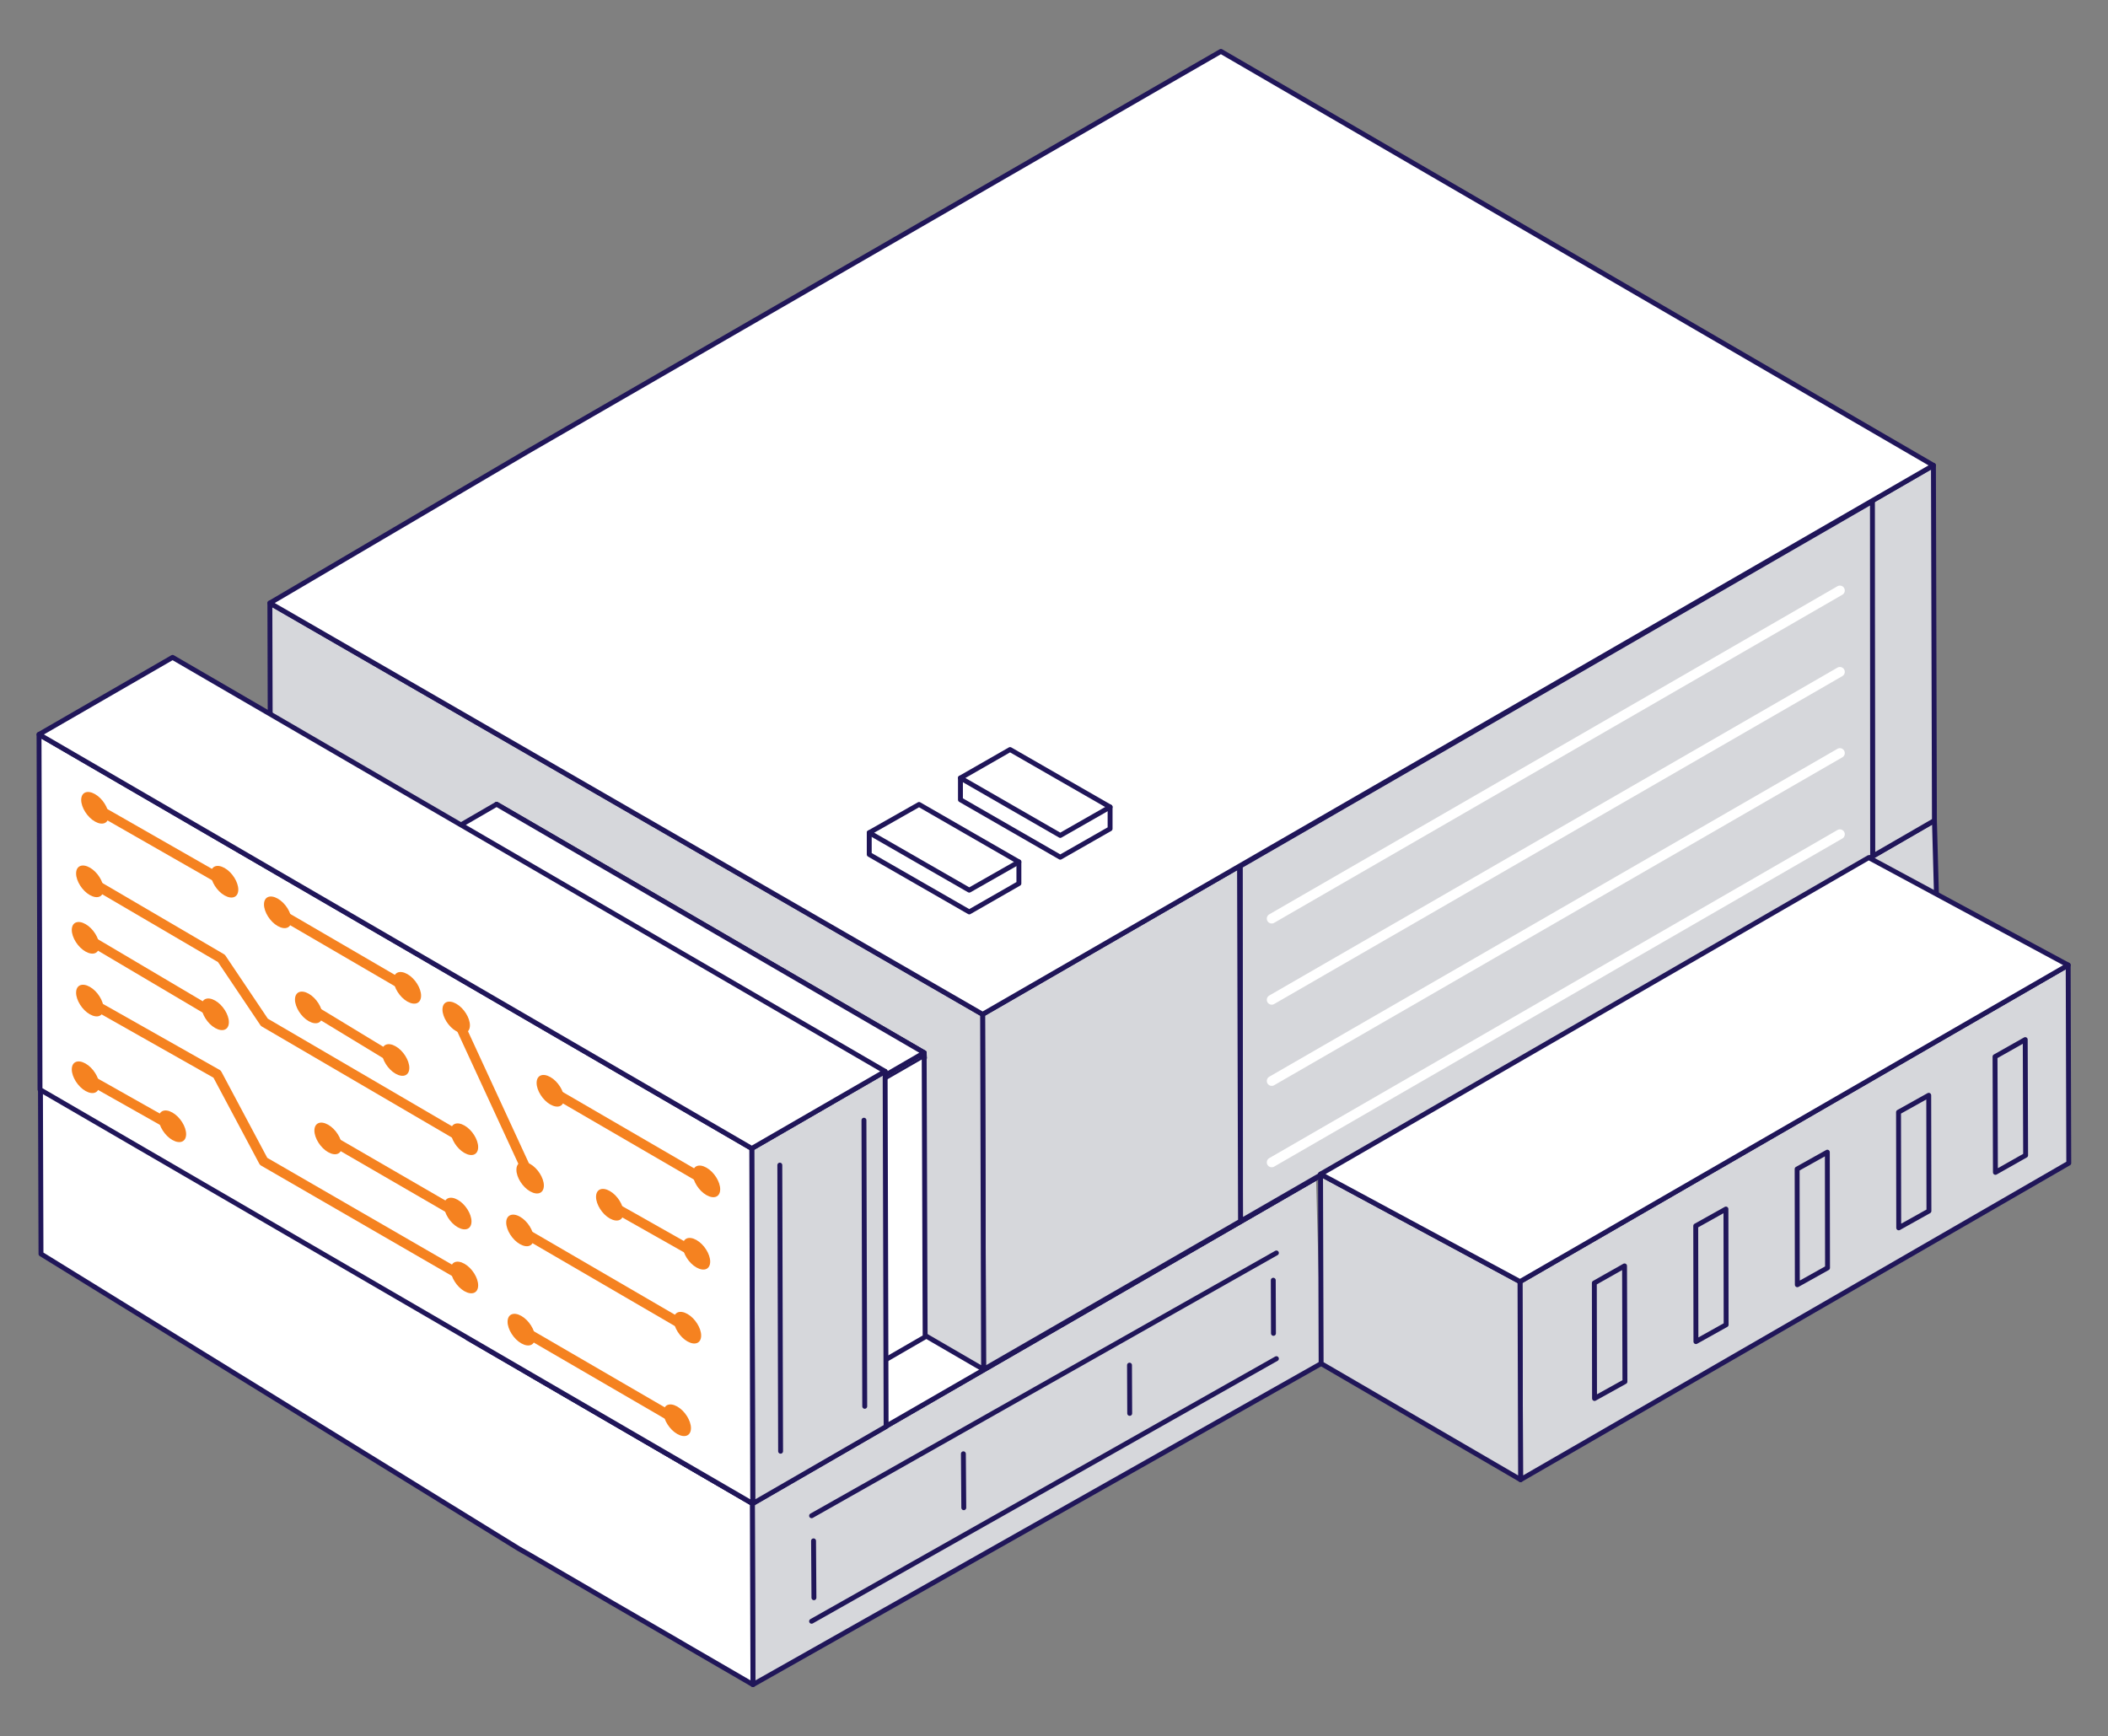 <?xml version="1.0" encoding="UTF-8"?><svg id="Layer_1" xmlns="http://www.w3.org/2000/svg" viewBox="0 0 107.48 88.52"><rect x="0" y="0" width="107.48" height="88.52" fill="#808080" stroke="none"/><defs><style>.cls-1{fill:#f58220;}.cls-2,.cls-3{stroke:#201659;stroke-width:.25px;}.cls-2,.cls-3,.cls-4,.cls-5,.cls-6{stroke-linecap:round;stroke-linejoin:round;}.cls-2,.cls-6{fill:#fff;}.cls-7{isolation:isolate;}.cls-3{fill:#d6d7db;}.cls-4{stroke:#fff;}.cls-4,.cls-5{fill:none;}.cls-4,.cls-5,.cls-6{stroke-width:.5px;}.cls-5{stroke:#f58220;}.cls-6{stroke:#323091;}</style></defs><polygon class="cls-6" points="28.61 72.55 28.59 78.35 27.26 77.6 27.28 71.79 28.61 72.55"/><polygon class="cls-6" points="31.82 74.42 31.8 80.22 30.46 79.47 30.48 73.66 31.82 74.42"/><polygon class="cls-6" points="35.02 76.29 35 82.09 33.67 81.34 33.69 75.53 35.02 76.29"/><g class="cls-7"><line class="cls-6" x1="92.66" y1="51.9" x2="92.65" y2="48.27"/></g><polyline class="cls-3" points="67.36 69.53 38.39 85.9 38.36 76.66 67.1 60.07"/><polygon class="cls-3" points="98.89 51.31 69.92 67.67 69.89 58.43 98.63 41.84 98.89 51.31"/><polygon class="cls-2" points="38.39 85.9 35.1 83.99 34.81 83.82 34.45 83.61 31.1 81.67 30.81 81.5 30.45 81.29 27.1 79.34 26.82 79.18 26.45 78.97 2.09 63.94 2.06 54.7 27.13 70.13 27.13 70.13 38.36 76.66 38.39 85.9"/><polygon class="cls-2" points="38.36 76.66 23.83 68.22 52.57 51.62 67.1 60.07 38.36 76.66"/><polygon class="cls-3" points="98.58 23.73 98.63 41.84 95.48 43.66 95.47 40.04 95.44 29.17 95.43 25.55 98.58 23.73"/><polygon class="cls-3" points="95.47 25.56 95.48 43.66 63.25 62.27 63.24 44.16 95.47 25.56"/><line class="cls-4" x1="93.81" y1="30.11" x2="64.84" y2="46.84"/><line class="cls-4" x1="93.81" y1="34.26" x2="64.84" y2="50.98"/><line class="cls-4" x1="93.81" y1="38.4" x2="64.84" y2="55.12"/><line class="cls-4" x1="93.81" y1="42.54" x2="64.84" y2="59.27"/><polygon class="cls-3" points="63.2 44.16 63.25 62.27 50.15 69.83 50.1 51.72 63.2 44.16"/><polygon class="cls-3" points="50.15 69.83 13.81 48.72 13.76 30.75 50.1 51.72 50.15 69.83"/><polygon class="cls-2" points="62.25 2.62 59.09 4.44 26.87 23.04 13.76 30.75 50.1 51.72 63.2 44.16 95.43 25.55 98.58 23.73 62.25 2.62"/><polygon class="cls-3" points="105.45 49.21 105.48 59.31 77.53 75.45 77.5 65.35 105.45 49.21"/><polygon class="cls-3" points="77.53 75.45 67.36 69.53 67.33 59.87 77.5 65.35 77.53 75.45"/><polygon class="cls-2" points="77.5 65.35 67.33 59.87 95.28 43.73 105.45 49.21 77.5 65.35"/><g class="cls-7"><polygon class="cls-2" points="47.13 53.95 25.32 41.28 25.32 41.01 47.12 53.68 47.13 53.95"/><polygon class="cls-2" points="41.94 56.94 20.14 44.27 25.32 41.28 47.13 53.95 41.94 56.94"/><polyline class="cls-2" points="47.13 53.95 47.12 53.68 47.17 68.17 41.98 71.17 41.94 56.68 41.94 56.94"/><polygon class="cls-2" points="41.94 56.94 20.14 44.27 20.14 44.01 41.94 56.68 41.94 56.94"/><polygon class="cls-2" points="41.98 71.17 20.18 58.5 20.14 44.01 41.94 56.68 41.98 71.17"/><polygon class="cls-2" points="41.94 56.68 20.14 44.01 25.32 41.01 47.12 53.68 41.94 56.68"/></g><g class="cls-7"><polygon class="cls-2" points="44.76 69.9 44.75 66.6 44.98 66.47 44.99 69.77 44.76 69.9"/><polygon class="cls-2" points="44.76 69.9 44.47 69.73 44.46 66.43 44.75 66.6 44.76 69.9"/><polygon class="cls-2" points="44.75 66.6 44.46 66.43 44.69 66.3 44.98 66.47 44.75 66.6"/><polygon class="cls-2" points="44.75 66.33 44.46 66.17 44.69 66.03 44.98 66.2 44.75 66.33"/><polygon class="cls-2" points="42.27 68.03 41.98 67.86 41.98 67.6 42.27 67.77 42.27 68.03"/><polygon class="cls-2" points="42.27 67.77 41.98 67.6 44.46 66.17 44.75 66.33 42.27 67.77"/></g><polygon class="cls-3" points="45.13 54.63 45.18 72.74 38.38 76.67 38.33 58.56 45.13 54.63"/><polygon class="cls-2" points="38.38 76.67 2.04 55.56 1.99 37.45 38.33 58.56 38.38 76.67"/><polygon class="cls-2" points="38.33 58.56 1.99 37.45 8.8 33.52 45.13 54.63 38.33 58.56"/><line class="cls-3" x1="39.76" y1="59.41" x2="39.8" y2="74"/><line class="cls-3" x1="44.05" y1="57.12" x2="44.09" y2="71.71"/><polygon class="cls-2" points="54.06 43.71 48.97 40.78 48.97 39.67 56.6 41.15 56.6 42.26 54.06 43.71"/><polygon class="cls-2" points="54.06 42.6 48.97 39.67 51.5 38.22 56.6 41.15 54.06 42.6"/><polygon class="cls-2" points="49.42 46.5 44.32 43.57 44.32 42.46 51.95 43.95 51.95 45.05 49.42 46.5"/><polygon class="cls-2" points="49.42 45.39 44.32 42.46 46.86 41.02 51.95 43.95 49.42 45.39"/><polygon class="cls-3" points="93.17 58.75 93.18 64.65 91.64 65.51 91.63 59.61 93.17 58.75"/><polygon class="cls-3" points="98.34 55.85 98.35 61.75 96.81 62.61 96.8 56.71 98.34 55.85"/><polygon class="cls-3" points="82.83 64.55 82.85 70.45 81.3 71.31 81.29 65.42 82.83 64.55"/><polygon class="cls-3" points="88 61.65 88.01 67.55 86.47 68.41 86.46 62.51 88 61.65"/><line class="cls-3" x1="41.5" y1="81.47" x2="41.48" y2="78.57"/><line class="cls-3" x1="49.14" y1="76.88" x2="49.12" y2="74.13"/><line class="cls-3" x1="57.6" y1="72.07" x2="57.59" y2="69.61"/><line class="cls-3" x1="64.93" y1="67.99" x2="64.92" y2="65.28"/><polygon class="cls-3" points="103.26 53.01 103.28 58.91 101.74 59.78 101.72 53.88 103.26 53.01"/><line class="cls-3" x1="65.08" y1="69.28" x2="41.38" y2="82.67"/><line class="cls-3" x1="65.08" y1="63.89" x2="41.38" y2="77.29"/><path class="cls-1" d="M5.28,45.34c0,.39-.31.52-.7.3-.39-.22-.7-.72-.7-1.1,0-.39.31-.52.7-.3.39.22.7.72.7,1.1Z"/><path class="cls-1" d="M24.38,58.49c0,.39-.31.52-.7.3-.39-.22-.7-.72-.7-1.1,0-.39.31-.52.7-.3.39.22.7.72.7,1.1Z"/><path class="cls-1" d="M5.54,41.59c0,.39-.31.52-.7.3-.39-.22-.7-.72-.7-1.1,0-.39.31-.52.7-.3.39.22.7.72.7,1.1Z"/><path class="cls-1" d="M12.15,45.36c0,.39-.31.52-.7.3-.39-.22-.7-.72-.7-1.1,0-.39.31-.52.7-.3.39.22.7.72.7,1.1Z"/><line class="cls-5" x1="4.84" y1="41.18" x2="11.45" y2="44.96"/><path class="cls-1" d="M14.86,46.92c0,.39-.31.52-.7.3-.39-.22-.7-.72-.7-1.1,0-.39.31-.52.7-.3.39.22.7.72.7,1.1Z"/><path class="cls-1" d="M21.47,50.77c0,.39-.31.52-.7.3-.39-.22-.7-.72-.7-1.1,0-.39.31-.52.7-.3.39.22.7.72.7,1.1Z"/><line class="cls-5" x1="14.16" y1="46.52" x2="20.77" y2="50.37"/><path class="cls-1" d="M5.06,48.22c0,.39-.31.52-.7.3-.39-.22-.7-.72-.7-1.1,0-.39.31-.52.7-.3.39.22.7.72.7,1.1Z"/><path class="cls-1" d="M11.67,52.12c0,.39-.31.52-.7.3-.39-.22-.7-.72-.7-1.1,0-.39.31-.52.7-.3.39.22.7.72.7,1.1Z"/><line class="cls-5" x1="4.36" y1="47.81" x2="10.97" y2="51.72"/><path class="cls-1" d="M17.43,58.45c0,.39-.31.52-.7.3-.39-.22-.7-.72-.7-1.1,0-.39.31-.52.7-.3.39.22.7.72.7,1.1Z"/><path class="cls-1" d="M24.04,62.28c0,.39-.31.52-.7.3-.39-.22-.7-.72-.7-1.1,0-.39.31-.52.7-.3.39.22.7.72.7,1.1Z"/><line class="cls-5" x1="16.73" y1="58.04" x2="23.34" y2="61.87"/><path class="cls-1" d="M27.21,63.14c0,.39-.31.52-.7.3-.39-.22-.7-.72-.7-1.1s.31-.52.7-.3c.39.22.7.72.7,1.1Z"/><path class="cls-1" d="M35.75,68.1c0,.39-.31.52-.7.3-.39-.22-.7-.72-.7-1.1,0-.39.31-.52.7-.3.39.22.7.72.7,1.1Z"/><line class="cls-5" x1="26.51" y1="62.73" x2="35.05" y2="67.7"/><polyline class="cls-5" points="4.58 44.94 11.29 48.87 13.48 52.13 23.68 58.09"/><path class="cls-1" d="M5.28,51.42c0,.39-.31.52-.7.3-.39-.22-.7-.72-.7-1.1,0-.39.31-.52.7-.3.39.22.7.72.7,1.1Z"/><path class="cls-1" d="M24.38,65.54c0,.39-.31.52-.7.3-.39-.22-.7-.72-.7-1.1,0-.39.31-.52.7-.3.39.22.7.72.7,1.1Z"/><path class="cls-1" d="M5.06,55.33c0,.39-.31.52-.7.3-.39-.22-.7-.72-.7-1.1,0-.39.31-.52.7-.3.39.22.7.72.7,1.1Z"/><path class="cls-1" d="M9.49,57.83c0,.39-.31.52-.7.3-.39-.22-.7-.72-.7-1.1,0-.39.31-.52.7-.3.39.22.7.72.7,1.1Z"/><line class="cls-5" x1="4.36" y1="54.93" x2="8.79" y2="57.43"/><path class="cls-1" d="M16.44,51.77c0,.39-.31.52-.7.3-.39-.22-.7-.72-.7-1.1,0-.39.31-.52.7-.3.39.22.7.72.7,1.1Z"/><path class="cls-1" d="M20.87,54.45c0,.39-.31.52-.7.3-.39-.22-.7-.72-.7-1.1,0-.39.31-.52.7-.3.39.22.7.72.7,1.1Z"/><line class="cls-5" x1="15.74" y1="51.36" x2="20.17" y2="54.05"/><path class="cls-1" d="M31.79,61.83c0,.39-.31.52-.7.3-.39-.22-.7-.72-.7-1.1,0-.39.31-.52.7-.3.39.22.7.72.7,1.1Z"/><path class="cls-1" d="M36.21,64.33c0,.39-.31.52-.7.3-.39-.22-.7-.72-.7-1.1,0-.39.31-.52.7-.3.39.22.7.72.7,1.1Z"/><line class="cls-5" x1="31.09" y1="61.43" x2="35.51" y2="63.93"/><path class="cls-1" d="M28.76,56.02c0,.39-.31.52-.7.3-.39-.22-.7-.72-.7-1.1,0-.39.31-.52.7-.3.39.22.7.72.7,1.1Z"/><path class="cls-1" d="M36.72,60.64c0,.39-.31.52-.7.3-.39-.22-.7-.72-.7-1.1,0-.39.31-.52.7-.3.39.22.7.72.7,1.1Z"/><line class="cls-5" x1="28.07" y1="55.61" x2="36.02" y2="60.23"/><path class="cls-1" d="M27.28,68.2c0,.39-.31.52-.7.3-.39-.22-.7-.72-.7-1.1,0-.39.31-.52.7-.3.39.22.7.72.7,1.1Z"/><path class="cls-1" d="M35.23,72.82c0,.39-.31.52-.7.3-.39-.22-.7-.72-.7-1.1,0-.39.31-.52.7-.3.39.22.7.72.7,1.1Z"/><line class="cls-5" x1="26.58" y1="67.8" x2="34.53" y2="72.42"/><path class="cls-1" d="M23.96,52.28c0,.39-.31.52-.7.3-.39-.22-.7-.72-.7-1.1,0-.39.31-.52.7-.3.39.22.7.72.7,1.1Z"/><path class="cls-1" d="M27.73,60.45c0,.39-.31.52-.7.3-.39-.22-.7-.72-.7-1.1,0-.39.31-.52.7-.3.39.22.7.72.7,1.1Z"/><line class="cls-5" x1="23.26" y1="51.88" x2="27.03" y2="60.05"/><polyline class="cls-5" points="4.58 51.1 11.07 54.77 13.44 59.22 23.68 65.14"/></svg>